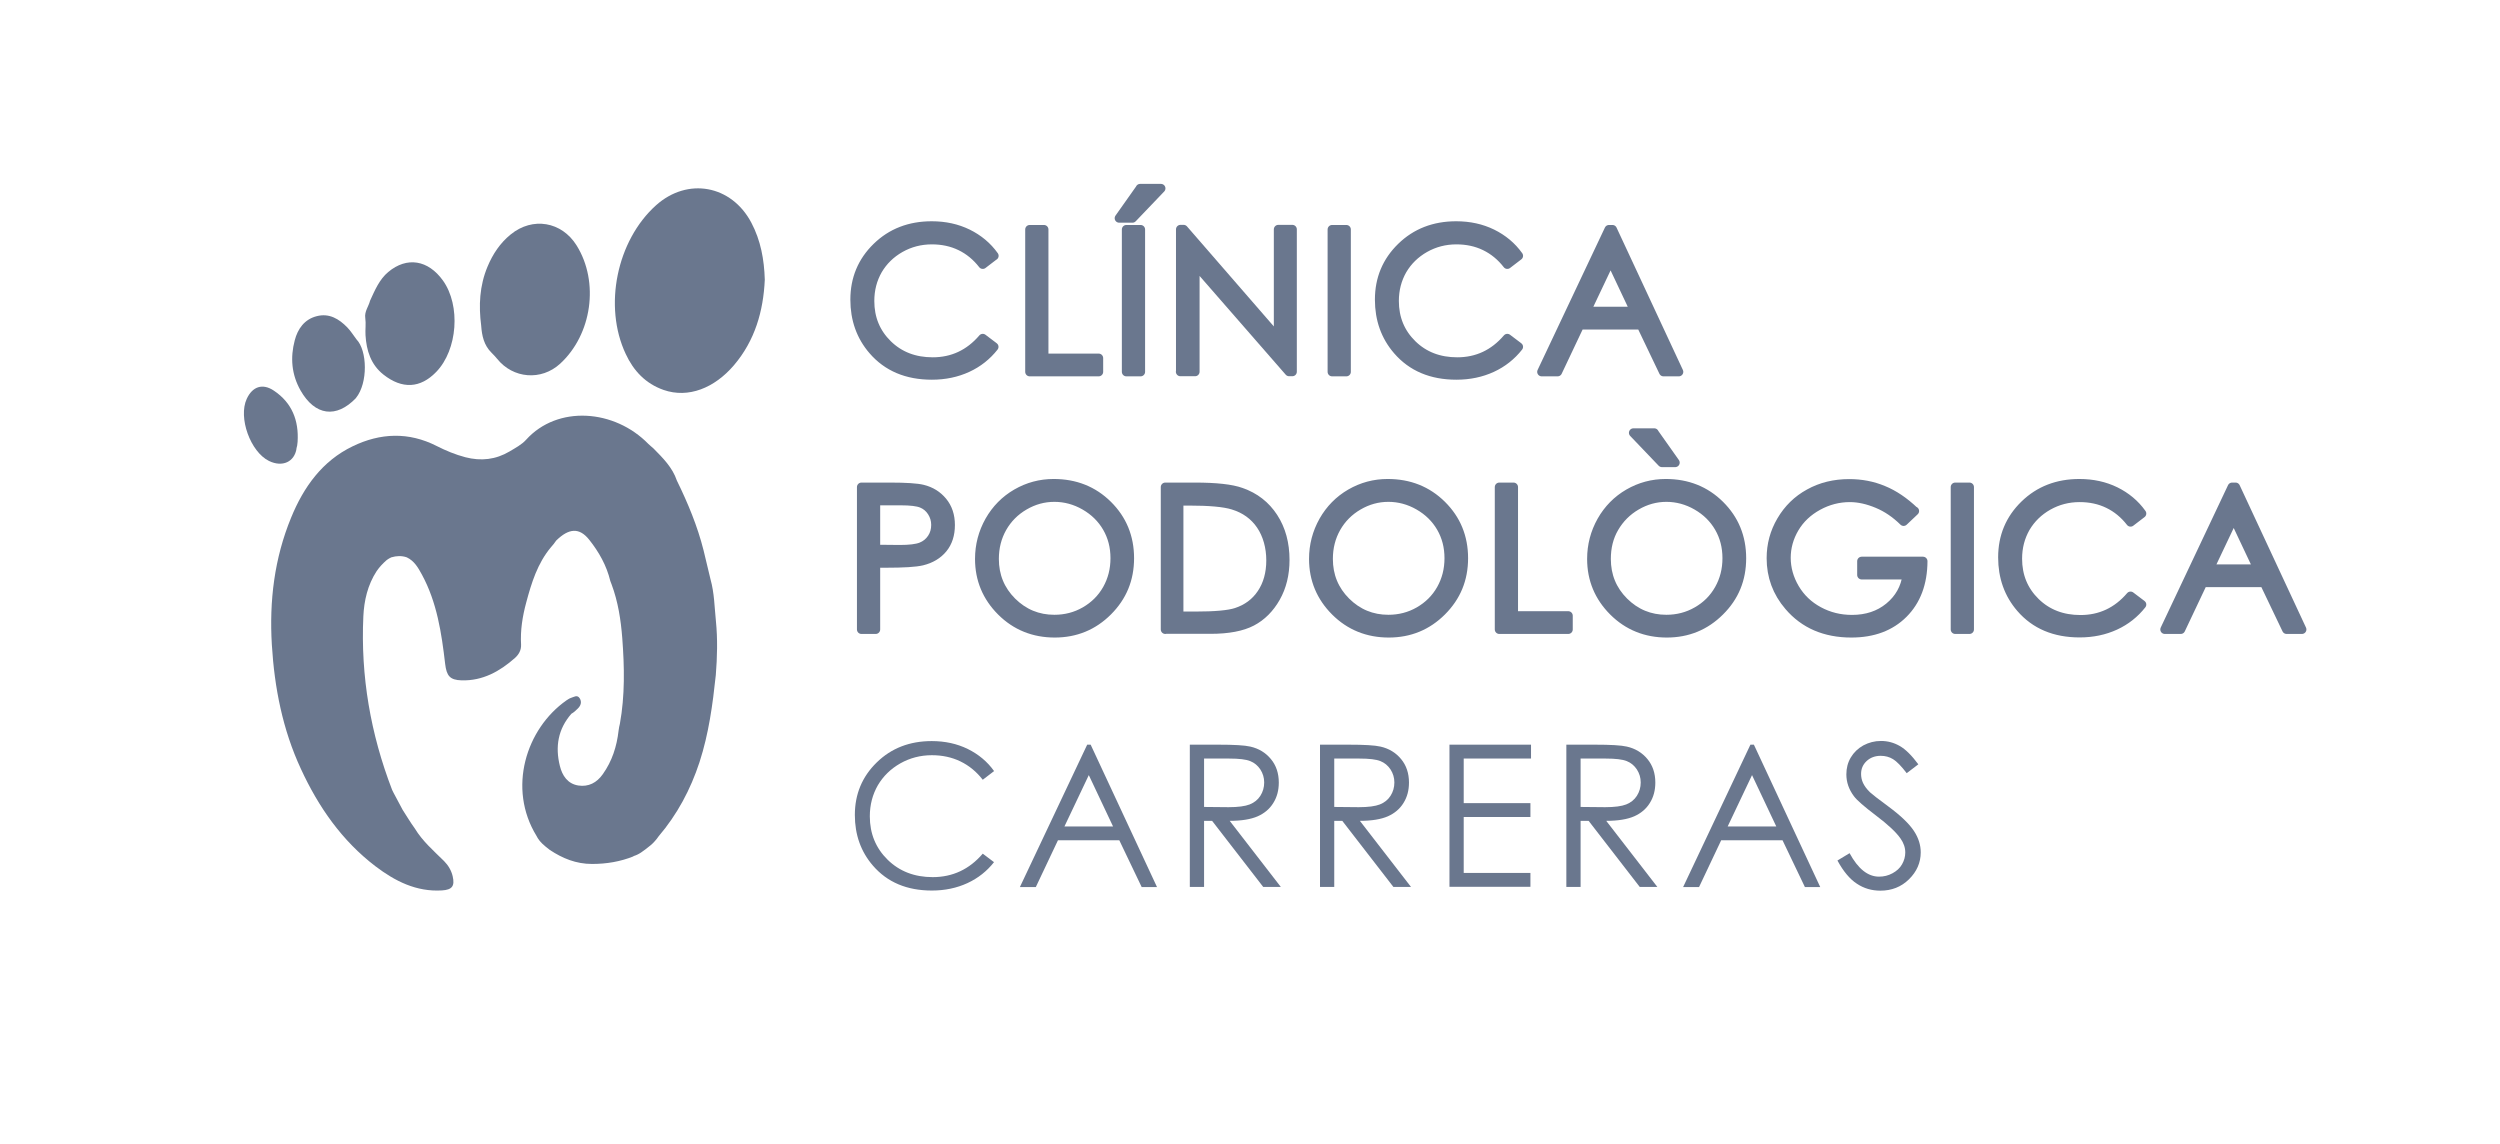 <svg xmlns="http://www.w3.org/2000/svg" id="Navegador" viewBox="0 0 208.75 95.49"><defs><style>      .cls-1 {        stroke-width: 0px;      }      .cls-1, .cls-2 {        fill: #6a778e;      }      .cls-2 {        stroke: #6a778e;        stroke-linecap: round;        stroke-linejoin: round;        stroke-width: .75px;      }    </style></defs><g><path class="cls-1" d="m52.91,71.5c-1.12.45-2.27.64-3.48.64-1.32,0-2.45-.46-3.52-1.17-.43-.33-.86-.66-1.11-1.17-2.44-3.97-.88-8.95,2.5-11.32.12-.07.23-.16.36-.2.25-.07.53-.3.74.02.2.31.1.62-.16.87-.16.16-.33.32-.53.43-1.12,1.28-1.36,2.76-.96,4.36.2.81.65,1.49,1.54,1.63.85.13,1.54-.23,2.04-.94.78-1.09,1.17-2.32,1.32-3.63.03-.27.07-.4.11-.58.43-2.37.38-4.76.2-7.15-.12-1.54-.35-3.04-.89-4.49-.03-.1-.07-.16-.11-.29-.31-1.29-.95-2.42-1.76-3.44-.82-1.03-1.69-.98-2.76.07-.13.2-.28.38-.44.56-1.12,1.34-1.62,2.97-2.06,4.61-.31,1.15-.5,2.32-.43,3.52.02.47-.2.83-.51,1.11-1.27,1.12-2.69,1.92-4.46,1.87-.98-.03-1.25-.38-1.37-1.38-.3-2.57-.68-5.13-1.94-7.45-.31-.57-.63-1.14-1.26-1.44-.43-.15-.86-.13-1.3,0-.03,0-.32.17-.42.26-.3.27-.55.53-.8.89-.75,1.15-1.05,2.46-1.11,3.78-.23,4.99.6,9.8,2.4,14.48.05.14.63,1.18.88,1.67.34.52.62,1.01,1.02,1.56.64,1.06,1.57,1.86,2.44,2.72.35.35.61.79.72,1.27.19.82-.05,1.13-.9,1.18-2.14.13-3.92-.78-5.54-2.01-2.81-2.14-4.77-4.96-6.24-8.15-1.52-3.28-2.2-6.75-2.42-10.35-.22-3.67.21-7.22,1.61-10.62,1.04-2.54,2.59-4.73,5.15-5.96,2.3-1.11,4.66-1.21,7-.02.77.39,1.56.72,2.4.94,1.31.34,2.54.2,3.7-.49.48-.29,1-.56,1.37-.97,2.63-2.91,7.38-2.55,10.21.35.13.13.28.24.42.37.79.8,1.59,1.59,1.96,2.69.92,1.88,1.72,3.8,2.23,5.83.2.8.39,1.61.58,2.42.32,1.14.33,2.32.45,3.49.15,1.5.11,3-.01,4.5-.26,2.46-.59,4.9-1.36,7.27-.75,2.29-1.86,4.37-3.42,6.2-.15.23-.44.56-.65.73-.67.54-1,.79-1.46.92Z"></path><path class="cls-1" d="m63.86,23.36c-.12,2.62-.82,5.07-2.57,7.13-1.63,1.91-3.81,2.79-5.88,2.07-1.51-.53-2.51-1.6-3.16-3-1.88-3.99-.75-9.48,2.53-12.42,2.64-2.36,6.3-1.69,7.96,1.46.78,1.48,1.07,3.07,1.12,4.75Z"></path><path class="cls-1" d="m40.18,27.2c-.22-1.69-.14-3.34.53-4.94.44-1.05,1.05-1.97,1.94-2.69,1.82-1.48,4.25-1.08,5.5.93,1.9,3.05,1.28,7.43-1.38,9.87-1.57,1.44-3.93,1.25-5.26-.41-.14-.18-.31-.34-.47-.51-.63-.62-.8-1.41-.86-2.24Z"></path><path class="cls-1" d="m30.9,25.11c.4-.87.77-1.77,1.52-2.4,1.56-1.3,3.33-1.01,4.57.72,1.49,2.09,1.22,5.78-.56,7.62-1.33,1.38-2.85,1.46-4.41.23-1.06-.84-1.42-2.01-1.5-3.29-.03-.48.05-.96-.02-1.44-.08-.54.28-.96.4-1.44Z"></path><path class="cls-1" d="m29.73,33.23c-1.65,1.73-3.43,1.48-4.63-.62-.76-1.34-.87-2.75-.49-4.19.25-.96.81-1.76,1.84-2.02,1.04-.27,1.86.23,2.55.94.29.3.51.66.76.99.92.94.97,3.66-.03,4.89Z"></path><path class="cls-1" d="m24.76,37.46c-.17,1.1-1.17,1.58-2.3,1.03-1.55-.76-2.58-3.62-1.86-5.18.47-1.03,1.32-1.33,2.27-.69,1.51,1.01,2.09,2.49,1.98,4.27-.02.29-.04.34-.1.57Z"></path></g><g><path class="cls-2" d="m83,21.36l-.94.72c-.52-.67-1.14-1.18-1.86-1.53-.72-.35-1.52-.52-2.39-.52-.95,0-1.83.23-2.63.68-.81.46-1.43,1.07-1.88,1.83-.44.77-.67,1.63-.67,2.59,0,1.45.5,2.66,1.49,3.63s2.25,1.45,3.76,1.45c1.66,0,3.06-.65,4.18-1.96l.94.71c-.59.75-1.33,1.34-2.22,1.75-.89.41-1.88.62-2.97.62-2.08,0-3.72-.69-4.92-2.08-1.01-1.17-1.51-2.58-1.51-4.23,0-1.74.61-3.2,1.83-4.39,1.22-1.19,2.75-1.78,4.59-1.78,1.11,0,2.11.22,3.01.66.89.44,1.63,1.05,2.2,1.85Z"></path><path class="cls-2" d="m85.98,19.16h1.19v10.74h4.57v1.15h-5.76v-11.89Z"></path><path class="cls-2" d="m95.2,15.73h1.74l-2.38,2.49h-1.11l1.76-2.49Zm-1.15,3.43h1.19v11.89h-1.19v-11.89Z"></path><path class="cls-2" d="m98.57,31.04v-11.89h.26l7.91,9.11v-9.11h1.17v11.89h-.27l-7.85-9v9h-1.23Z"></path><path class="cls-2" d="m111.23,19.16h1.19v11.89h-1.19v-11.89Z"></path><path class="cls-2" d="m126.8,21.36l-.94.72c-.52-.67-1.14-1.18-1.86-1.53-.72-.35-1.52-.52-2.39-.52-.95,0-1.83.23-2.63.68-.81.46-1.43,1.07-1.88,1.83-.44.77-.67,1.63-.67,2.59,0,1.45.5,2.66,1.49,3.63s2.25,1.45,3.76,1.45c1.66,0,3.06-.65,4.18-1.96l.94.71c-.59.75-1.33,1.34-2.22,1.75-.89.41-1.88.62-2.97.62-2.08,0-3.72-.69-4.92-2.08-1.01-1.17-1.51-2.58-1.51-4.23,0-1.74.61-3.2,1.83-4.39,1.22-1.19,2.75-1.78,4.58-1.78,1.11,0,2.11.22,3.01.66.89.44,1.63,1.05,2.2,1.85Z"></path><path class="cls-2" d="m134.64,19.16l5.54,11.89h-1.28l-1.87-3.91h-5.12l-1.85,3.91h-1.33l5.62-11.89h.29Zm-.15,2.53l-2.04,4.3h4.06l-2.03-4.3Z"></path><path class="cls-2" d="m71.93,40.67h2.37c1.36,0,2.27.06,2.75.18.68.17,1.23.51,1.66,1.03s.65,1.17.65,1.96-.21,1.45-.63,1.96c-.42.51-1,.86-1.74,1.04-.54.13-1.55.19-3.02.19h-.85v5.53h-1.19v-11.89Zm1.19,1.16v4.03l2.01.02c.81,0,1.41-.07,1.79-.22.38-.15.67-.39.89-.72s.32-.7.32-1.11-.11-.76-.32-1.09-.5-.57-.85-.71c-.35-.14-.93-.21-1.73-.21h-2.1Z"></path><path class="cls-2" d="m87.98,40.37c1.8,0,3.31.6,4.52,1.8,1.21,1.2,1.82,2.68,1.82,4.44s-.61,3.22-1.82,4.43c-1.21,1.21-2.69,1.82-4.43,1.82s-3.25-.6-4.46-1.81c-1.21-1.21-1.82-2.67-1.82-4.38,0-1.14.28-2.2.83-3.18.55-.97,1.31-1.74,2.26-2.29s1.99-.83,3.1-.83Zm.05,1.16c-.88,0-1.71.23-2.5.69-.79.46-1.4,1.08-1.84,1.85-.44.78-.66,1.64-.66,2.6,0,1.41.49,2.6,1.47,3.58.98.97,2.16,1.46,3.54,1.46.92,0,1.78-.22,2.56-.67.78-.45,1.4-1.06,1.84-1.84.44-.78.66-1.64.66-2.59s-.22-1.8-.66-2.56-1.06-1.37-1.86-1.83-1.65-.69-2.54-.69Z"></path><path class="cls-2" d="m97.3,52.56v-11.89h2.46c1.78,0,3.07.14,3.87.43,1.15.4,2.05,1.1,2.7,2.1.65,1,.97,2.18.97,3.56,0,1.19-.26,2.24-.77,3.14s-1.18,1.57-2,2-1.97.65-3.45.65h-3.78Zm1.14-1.12h1.37c1.64,0,2.78-.1,3.42-.31.89-.29,1.6-.81,2.11-1.57.51-.76.77-1.68.77-2.77s-.28-2.13-.83-2.94-1.33-1.37-2.32-1.67c-.74-.23-1.97-.34-3.68-.34h-.84v9.6Z"></path><path class="cls-2" d="m115.87,40.37c1.8,0,3.31.6,4.52,1.8,1.21,1.2,1.82,2.68,1.82,4.44s-.61,3.22-1.82,4.43c-1.21,1.21-2.69,1.82-4.43,1.82s-3.25-.6-4.46-1.81c-1.21-1.21-1.82-2.67-1.82-4.38,0-1.14.28-2.2.83-3.18.55-.97,1.31-1.74,2.26-2.29.95-.55,1.99-.83,3.1-.83Zm.05,1.16c-.88,0-1.71.23-2.5.69-.79.46-1.4,1.08-1.84,1.85-.44.78-.66,1.64-.66,2.6,0,1.41.49,2.6,1.47,3.58.98.97,2.16,1.46,3.54,1.46.92,0,1.78-.22,2.56-.67.78-.45,1.4-1.06,1.84-1.84.44-.78.66-1.64.66-2.59s-.22-1.8-.66-2.56-1.06-1.37-1.86-1.83-1.65-.69-2.54-.69Z"></path><path class="cls-2" d="m125.19,40.67h1.19v10.74h4.57v1.15h-5.76v-11.89Z"></path><path class="cls-2" d="m139.09,40.37c1.8,0,3.31.6,4.52,1.8,1.21,1.2,1.82,2.68,1.82,4.44s-.6,3.22-1.82,4.43c-1.21,1.21-2.69,1.82-4.43,1.82s-3.25-.6-4.46-1.81c-1.21-1.21-1.82-2.67-1.82-4.38,0-1.14.28-2.2.83-3.18.55-.97,1.31-1.74,2.26-2.29.95-.55,1.99-.83,3.1-.83Zm.05,1.16c-.88,0-1.71.23-2.5.69-.79.46-1.4,1.08-1.85,1.85s-.66,1.64-.66,2.6c0,1.41.49,2.6,1.47,3.58.98.97,2.16,1.46,3.54,1.46.92,0,1.78-.22,2.56-.67.79-.45,1.4-1.06,1.84-1.84.44-.78.66-1.64.66-2.59s-.22-1.8-.66-2.56c-.44-.76-1.06-1.37-1.86-1.83-.8-.46-1.65-.69-2.54-.69Zm-1.02-5.39l1.76,2.49h-1.11l-2.38-2.49h1.74Z"></path><path class="cls-2" d="m159.87,42.67l-.92.87c-.66-.65-1.39-1.15-2.18-1.48s-1.56-.51-2.31-.51c-.93,0-1.82.23-2.66.69-.84.46-1.5,1.08-1.96,1.86-.46.78-.69,1.61-.69,2.48s.24,1.74.72,2.55c.48.81,1.14,1.44,1.99,1.9.85.46,1.77.69,2.78.69,1.22,0,2.26-.34,3.1-1.03s1.35-1.58,1.5-2.68h-3.79v-1.15h5.12c-.01,1.84-.56,3.3-1.64,4.38-1.08,1.08-2.53,1.62-4.34,1.62-2.2,0-3.94-.75-5.22-2.25-.99-1.15-1.48-2.49-1.48-4,0-1.13.28-2.17.85-3.14.57-.97,1.34-1.73,2.33-2.27.99-.55,2.1-.82,3.34-.82,1.01,0,1.96.18,2.84.55.89.36,1.76.95,2.6,1.75Z"></path><path class="cls-2" d="m163.26,40.67h1.19v11.89h-1.19v-11.89Z"></path><path class="cls-2" d="m178.84,42.88l-.94.72c-.52-.67-1.14-1.18-1.86-1.53-.72-.35-1.52-.52-2.39-.52-.95,0-1.83.23-2.63.68-.81.46-1.43,1.07-1.88,1.83-.44.77-.67,1.63-.67,2.59,0,1.45.5,2.66,1.49,3.63s2.25,1.45,3.76,1.45c1.66,0,3.06-.65,4.18-1.96l.94.71c-.59.75-1.33,1.34-2.22,1.75-.89.41-1.88.62-2.97.62-2.08,0-3.72-.69-4.92-2.08-1.01-1.17-1.51-2.58-1.51-4.23,0-1.74.61-3.2,1.83-4.39,1.22-1.19,2.75-1.78,4.58-1.78,1.11,0,2.11.22,3.01.66.89.44,1.63,1.05,2.2,1.85Z"></path><path class="cls-2" d="m186.67,40.67l5.54,11.89h-1.28l-1.87-3.91h-5.12l-1.85,3.91h-1.33l5.62-11.89h.29Zm-.15,2.53l-2.04,4.3h4.06l-2.03-4.3Z"></path><path class="cls-1" d="m83,64.39l-.94.72c-.52-.67-1.14-1.18-1.86-1.53-.72-.35-1.52-.52-2.39-.52-.95,0-1.83.23-2.63.68-.81.46-1.43,1.07-1.88,1.83-.44.77-.67,1.63-.67,2.59,0,1.45.5,2.66,1.49,3.63s2.25,1.45,3.76,1.45c1.66,0,3.06-.65,4.18-1.96l.94.71c-.59.75-1.33,1.34-2.22,1.75-.89.41-1.88.62-2.97.62-2.08,0-3.72-.69-4.92-2.08-1.01-1.17-1.51-2.58-1.51-4.23,0-1.74.61-3.2,1.83-4.39,1.22-1.19,2.75-1.78,4.59-1.78,1.11,0,2.11.22,3.01.66.89.44,1.63,1.05,2.2,1.85Z"></path><path class="cls-1" d="m91.07,62.18l5.54,11.89h-1.28l-1.87-3.91h-5.12l-1.85,3.91h-1.33l5.62-11.89h.29Zm-.15,2.53l-2.04,4.3h4.06l-2.03-4.3Z"></path><path class="cls-1" d="m99.35,62.18h2.37c1.32,0,2.21.05,2.68.16.71.16,1.28.51,1.72,1.04.44.53.66,1.19.66,1.96,0,.65-.15,1.22-.46,1.71-.3.49-.74.86-1.3,1.11-.57.25-1.35.38-2.34.38l4.27,5.52h-1.47l-4.27-5.52h-.67v5.52h-1.19v-11.89Zm1.19,1.16v4.04l2.05.02c.79,0,1.38-.08,1.76-.23.38-.15.68-.39.89-.72.21-.33.32-.7.32-1.11s-.11-.76-.32-1.09c-.22-.33-.5-.56-.85-.7s-.93-.21-1.75-.21h-2.1Z"></path><path class="cls-1" d="m110.22,62.18h2.37c1.32,0,2.21.05,2.68.16.71.16,1.28.51,1.72,1.04.44.53.66,1.19.66,1.96,0,.65-.15,1.22-.46,1.71-.3.49-.74.86-1.3,1.11-.57.25-1.35.38-2.34.38l4.27,5.52h-1.47l-4.27-5.52h-.67v5.52h-1.19v-11.89Zm1.19,1.16v4.04l2.05.02c.79,0,1.38-.08,1.76-.23.38-.15.68-.39.89-.72.21-.33.32-.7.32-1.11s-.11-.76-.32-1.09c-.22-.33-.5-.56-.85-.7s-.93-.21-1.75-.21h-2.1Z"></path><path class="cls-1" d="m121.03,62.18h6.81v1.16h-5.62v3.72h5.57v1.16h-5.57v4.67h5.57v1.16h-6.76v-11.89Z"></path><path class="cls-1" d="m130.79,62.18h2.37c1.32,0,2.21.05,2.68.16.71.16,1.28.51,1.72,1.04.44.53.66,1.19.66,1.96,0,.65-.15,1.22-.46,1.71-.3.49-.74.86-1.3,1.11-.57.25-1.35.38-2.34.38l4.27,5.52h-1.47l-4.27-5.52h-.67v5.52h-1.19v-11.89Zm1.19,1.16v4.04l2.05.02c.79,0,1.38-.08,1.76-.23.38-.15.68-.39.89-.72.21-.33.32-.7.32-1.11s-.11-.76-.32-1.09c-.22-.33-.5-.56-.85-.7s-.93-.21-1.75-.21h-2.1Z"></path><path class="cls-1" d="m146.45,62.18l5.54,11.89h-1.28l-1.87-3.91h-5.12l-1.85,3.91h-1.33l5.62-11.89h.29Zm-.15,2.53l-2.04,4.3h4.06l-2.03-4.3Z"></path><path class="cls-1" d="m153.43,71.85l1.01-.61c.71,1.31,1.53,1.96,2.46,1.96.4,0,.77-.09,1.12-.28.35-.19.62-.43.8-.75s.27-.64.27-.99c0-.4-.13-.79-.4-1.17-.37-.53-1.05-1.16-2.04-1.91-.99-.75-1.61-1.29-1.85-1.62-.42-.56-.63-1.17-.63-1.82,0-.52.12-.99.37-1.41s.6-.76,1.05-1.01c.45-.24.94-.37,1.47-.37.56,0,1.08.14,1.57.42.49.28,1,.79,1.55,1.53l-.97.74c-.45-.59-.83-.98-1.14-1.17s-.66-.28-1.03-.28c-.48,0-.87.15-1.18.44s-.46.65-.46,1.07c0,.26.05.51.16.75s.3.51.59.79c.16.15.67.55,1.54,1.19,1.03.76,1.73,1.44,2.12,2.03s.57,1.19.57,1.79c0,.86-.33,1.61-.98,2.25s-1.45.95-2.39.95c-.72,0-1.38-.19-1.96-.58-.59-.38-1.13-1.03-1.62-1.93Z"></path></g></svg>